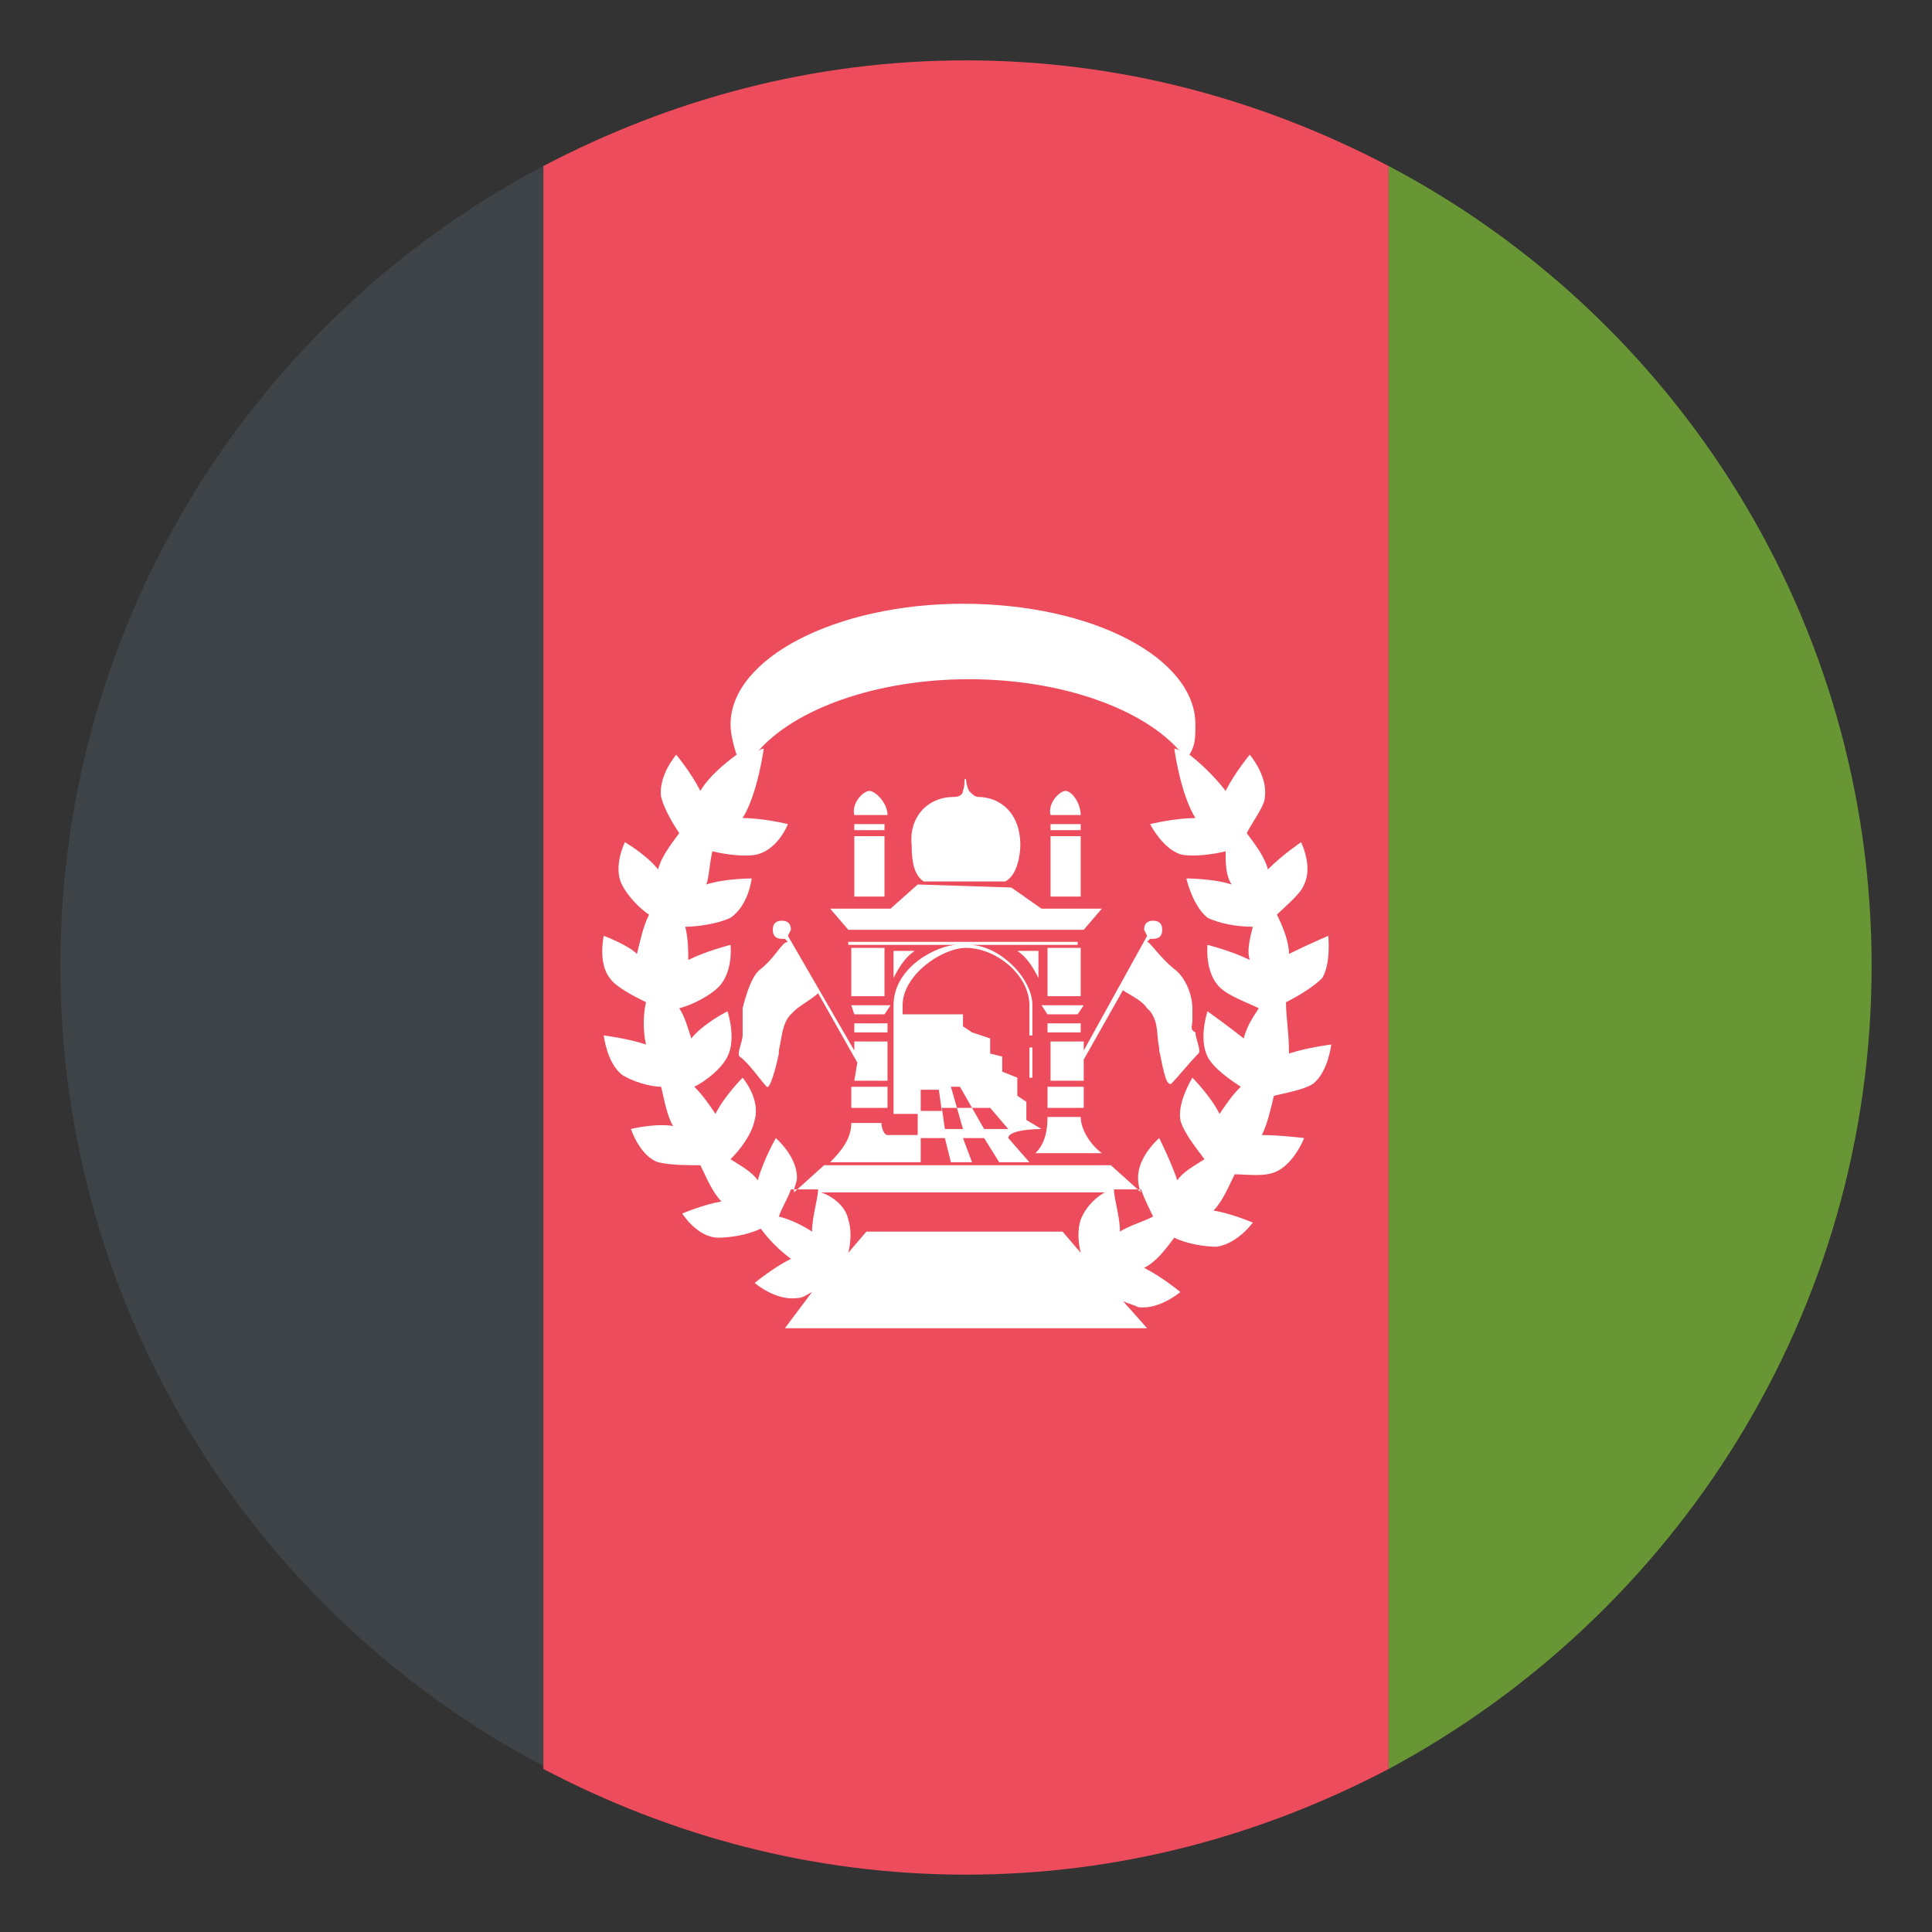 <?xml version="1.0" encoding="UTF-8"?>
<svg xmlns="http://www.w3.org/2000/svg" xmlns:xlink="http://www.w3.org/1999/xlink" aria-hidden="true" width="1em" height="1em" preserveAspectRatio="xMidYMid meet" viewBox="0 0 64 64" class="iconify icon:emojione:flag-for-afghanistan" data-inline="false" data-width="1em" data-height="1em" data-icon="emojione:flag-for-afghanistan" style="transform: rotate(360deg);">
  <rect x="0" y="0" width="64" height="64" fill="#333333" stroke="none"/>
  <path d="M2 32c0 11.5 6.5 21.5 16 26.5v-53c-9.5 5-16 15-16 26.5" fill="#3e4347"></path>
  <path d="M62 32c0-11.5-6.5-21.5-16-26.5v53.1c9.5-5.1 16-15.1 16-26.6" fill="#699635"></path>
  <path d="M32 2c-5.1 0-9.8 1.3-14 3.5v53.1c4.2 2.2 8.9 3.5 14 3.5s9.8-1.3 14-3.5V5.5C41.8 3.3 37.1 2 32 2z" fill="#ed4c5c"></path>
  <g fill="#fff">
    <path d="M35.8 37h-1.1c0 .5-.1.9-.4 1.2h2.2c-.4-.3-.7-.8-.7-1.2"></path>
    <path d="M35.9 30.8l.6-.7h-2l-1-.7l-3.1-.1l-.9.8h-2l.6.7z"></path>
    <path d="M30.6 29.2h2.7c.4-.2.5-.9.5-1.2c0-1.1-.7-1.6-1.4-1.6c-.1 0-.2-.1-.3-.2c-.1-.2-.1-.4-.1-.4c-.1 0 0 .1-.1.4c0 .1-.1.2-.3.2c-.9 0-1.5.7-1.4 1.6c0 .6.1 1 .4 1.2"></path>
    <path d="M34.5 37.4l-.5-.3v-.6l-.3-.2v-.6l-.5-.2V35l-.4-.1v-.5l-.6-.2l-.3-.2v-.4h-2v-.3c0-1 1.3-1.9 2.1-1.9c1 0 2.1.9 2.1 1.9v1h.1v-1c0-.9-1.1-2-2.1-2h3.6v-.1h-7.6v.1h3.6c-.6 0-2.1.7-2.1 2v3.6h.8v.7h-1c-.1 0-.2-.2-.2-.4h-1c0 .5-.3.9-.7 1.3h3v-.8h.8l.2.8h.7l-.3-.8h.7l.5.8h1l-.7-.8c0-.3 1.1-.3 1.1-.3m-4-1.3h.6l.1.7h-.7v-.7m1.4 1.3h-.6l-.1-.7h.5l-.2-.7h.3l.4.7h-.5l.2.7m.7 0l-.4-.7h.6l.6.7h-.8"></path>
    <path d="M34.1 34.7h.1v1h-.1z"></path>
    <path d="M28.3 35.8h1.1v-1.3h-1.1v.3L26.1 31l.1-.2c0-.2-.1-.3-.3-.3c-.2 0-.3.1-.3.3s.1.3.3.3h.1l.1.1c-.2 0-.4.5-.9.9c-.3.2-.5.9-.6 1.3v.9c0 .2-.2.6-.1.7c.3.2.7.8.9 1c.1.1.3-.6.4-1.1v-.1c.1-.4.1-.9.4-1.2l.1-.1c.2-.2.6-.4.8-.6l1.3 2.3l-.1.6"></path>
    <path d="M28.3 27.3h1v.2h-1z"></path>
    <path d="M28.3 27.7h1v2h-1z"></path>
    <path d="M28.8 26.2c-.2 0-.6.4-.5.8h1.1c0-.4-.4-.8-.6-.8"></path>
    <path d="M28.2 31.4h1.1V33h-1.1z"></path>
    <path d="M28.3 33.9h1.1v.3h-1.1z"></path>
    <path d="M28.2 36h1.2v.7h-1.2z"></path>
    <path d="M28.3 33.6h1l.2-.3h-1.3z"></path>
    <path d="M30.3 31.5h-.7v.9c.2-.4.4-.7.7-.9"></path>
    <path d="M39.5 33.8v-.4c0-.4-.2-1-.6-1.3c-.5-.4-.8-.9-.9-.9l.1-.1h.1c.2 0 .3-.1.3-.3s-.1-.3-.3-.3c-.2 0-.3.1-.3.3l.1.2l-2.1 3.8v-.3h-1.1v1.3h1.1v-.7l1.3-2.3c.1.1.6.3.8.6l.1.1c.3.4.2.8.3 1.2v.1c.1.4.2 1.2.4 1.1c.2-.2.6-.7.9-1c.1-.1-.1-.5-.1-.7c-.2-.1-.1-.2-.1-.4"></path>
    <path d="M34.8 27.3h1v.2h-1z"></path>
    <path d="M34.8 27.7h1v2h-1z"></path>
    <path d="M35.8 27c0-.4-.3-.8-.5-.8s-.6.4-.5.8h1"></path>
    <path d="M34.7 31.4h1.1V33h-1.1z"></path>
    <path d="M34.7 33.9h1.1v.3h-1.1z"></path>
    <path d="M34.7 36h1.2v.7h-1.2z"></path>
    <path d="M34.5 33.3l.2.3h1l.2-.3z"></path>
    <path d="M34.4 32.4v-.9h-.7c.3.2.5.5.7.9"></path>
    <path d="M42.6 33.2c.4-.2.9-.5 1.2-.8c.3-.5.2-1.4.2-1.4s-.7.3-1.3.6c0-.4-.2-.9-.4-1.3c.3-.3.8-.7.9-1c.3-.6-.1-1.4-.1-1.4s-.6.4-1.1.9c-.1-.4-.4-.8-.7-1.2c.2-.4.6-.9.6-1.2c.1-.7-.5-1.4-.5-1.4s-.5.6-.8 1.2c-.3-.4-.8-.9-1.2-1.2c.2-.3.2-.6.2-1c0-2.2-3.4-4-7.7-4c-4.2 0-7.7 1.8-7.7 4c0 .3.1.7.2 1c-.4.3-.9.7-1.2 1.2c-.3-.6-.8-1.2-.8-1.2s-.6.7-.5 1.4c.1.4.4.9.6 1.2c-.3.4-.6.8-.7 1.2c-.4-.5-1.1-.9-1.1-.9s-.4.8-.1 1.4c.2.4.6.8.9 1c-.2.4-.3.9-.4 1.3c-.3-.3-1.1-.6-1.1-.6s-.2.9.2 1.4c.2.3.8.6 1.2.8c-.1.4-.1 1 0 1.4c-.6-.2-1.4-.3-1.4-.3s.1.9.6 1.3c.3.2.9.4 1.3.4c.1.4.2 1 .4 1.3c-.6-.1-1.4.1-1.4.1s.3.9.9 1.1c.4.1 1 .1 1.4.1c.2.4.4.9.7 1.2c-.6.1-1.3.4-1.3.4s.5.8 1.2.8c.4 0 1-.1 1.4-.3c.3.4.6.7 1 1c-.6.3-1.2.8-1.2.8s.7.6 1.4.5c.2 0 .3-.1.5-.2L26 44h12l-.8-.9c.2.1.3.1.5.2c.7.1 1.4-.5 1.4-.5s-.6-.5-1.2-.8c.4-.2.7-.6 1-1c.4.2 1 .3 1.4.3c.7-.1 1.2-.8 1.2-.8s-.7-.3-1.3-.4c.3-.3.5-.8.7-1.2c.4 0 1 .1 1.4-.1c.6-.3.9-1.1.9-1.1s-.8-.1-1.4-.1c.2-.4.3-.9.4-1.3c.4-.1 1-.2 1.3-.4c.5-.4.6-1.3.6-1.3s-.8.1-1.4.3c0-.7-.1-1.2-.1-1.7m-15.7 7.6c-.3-.2-.7-.4-1.1-.5c.1-.3.3-.6.4-.9h.9c0 .3-.2.9-.2 1.4m8.9-.4c-.1.3-.1.7 0 1.1l-.6-.7h-6.5l-.6.7c.1-.4.1-.8 0-1.1c-.1-.5-.6-.8-.9-.9h9.4c-.2.1-.6.4-.8.9m1.3.4c0-.5-.2-1.1-.2-1.4h.9c.1.3.3.7.4.9c-.4.2-.8.3-1.1.5m4.1-6.4c-.5-.4-1.2-.9-1.2-.9s-.3.9 0 1.5c.2.4.8.8 1.1 1c-.3.3-.5.6-.7.9c-.3-.6-.9-1.2-.9-1.2s-.5.8-.4 1.4c.1.4.5.9.8 1.3c-.3.2-.7.4-.9.7c-.2-.6-.6-1.4-.6-1.4s-.7.6-.7 1.3c0 .1 0 .3.1.5l-1-.9h-9.5l-1 .9c0-.2.1-.3.1-.5c0-.7-.7-1.3-.7-1.3s-.4.7-.6 1.4c-.2-.3-.6-.5-.9-.7c.3-.3.7-.8.8-1.3c.2-.7-.4-1.4-.4-1.4s-.6.6-.9 1.2c-.2-.3-.4-.6-.7-.9c.4-.2.9-.6 1.1-1c.3-.6 0-1.5 0-1.5s-.8.4-1.2.9c-.1-.3-.2-.7-.4-1c.4-.1 1-.4 1.3-.7c.5-.5.4-1.4.4-1.4s-.8.2-1.4.5c0-.3 0-.7-.1-1.1c.4 0 1.1-.1 1.5-.3c.6-.4.7-1.3.7-1.3s-.9 0-1.5.2c.1-.3.1-.7.2-1.1c.4.1 1.1.2 1.5.1c.7-.2 1-1 1-1s-.8-.2-1.5-.2c.5-.8.7-2.3.7-2.3s-.1 0-.2.1c1.2-1.4 3.9-2.4 7-2.4s5.8 1 7 2.4c-.1-.1-.2-.1-.2-.1s.2 1.5.7 2.3c-.7 0-1.5.2-1.5.2s.4.8 1 1c.4.1 1.1 0 1.5-.1c0 .4 0 .8.2 1.1c-.6-.2-1.5-.2-1.5-.2s.2.9.7 1.3c.4.2 1 .3 1.5.3c-.1.4-.2.8-.1 1.1c-.6-.3-1.4-.5-1.4-.5s-.1.9.4 1.4c.3.3.9.5 1.3.7c-.2.3-.4.6-.5 1"></path>
  </g>
</svg>
